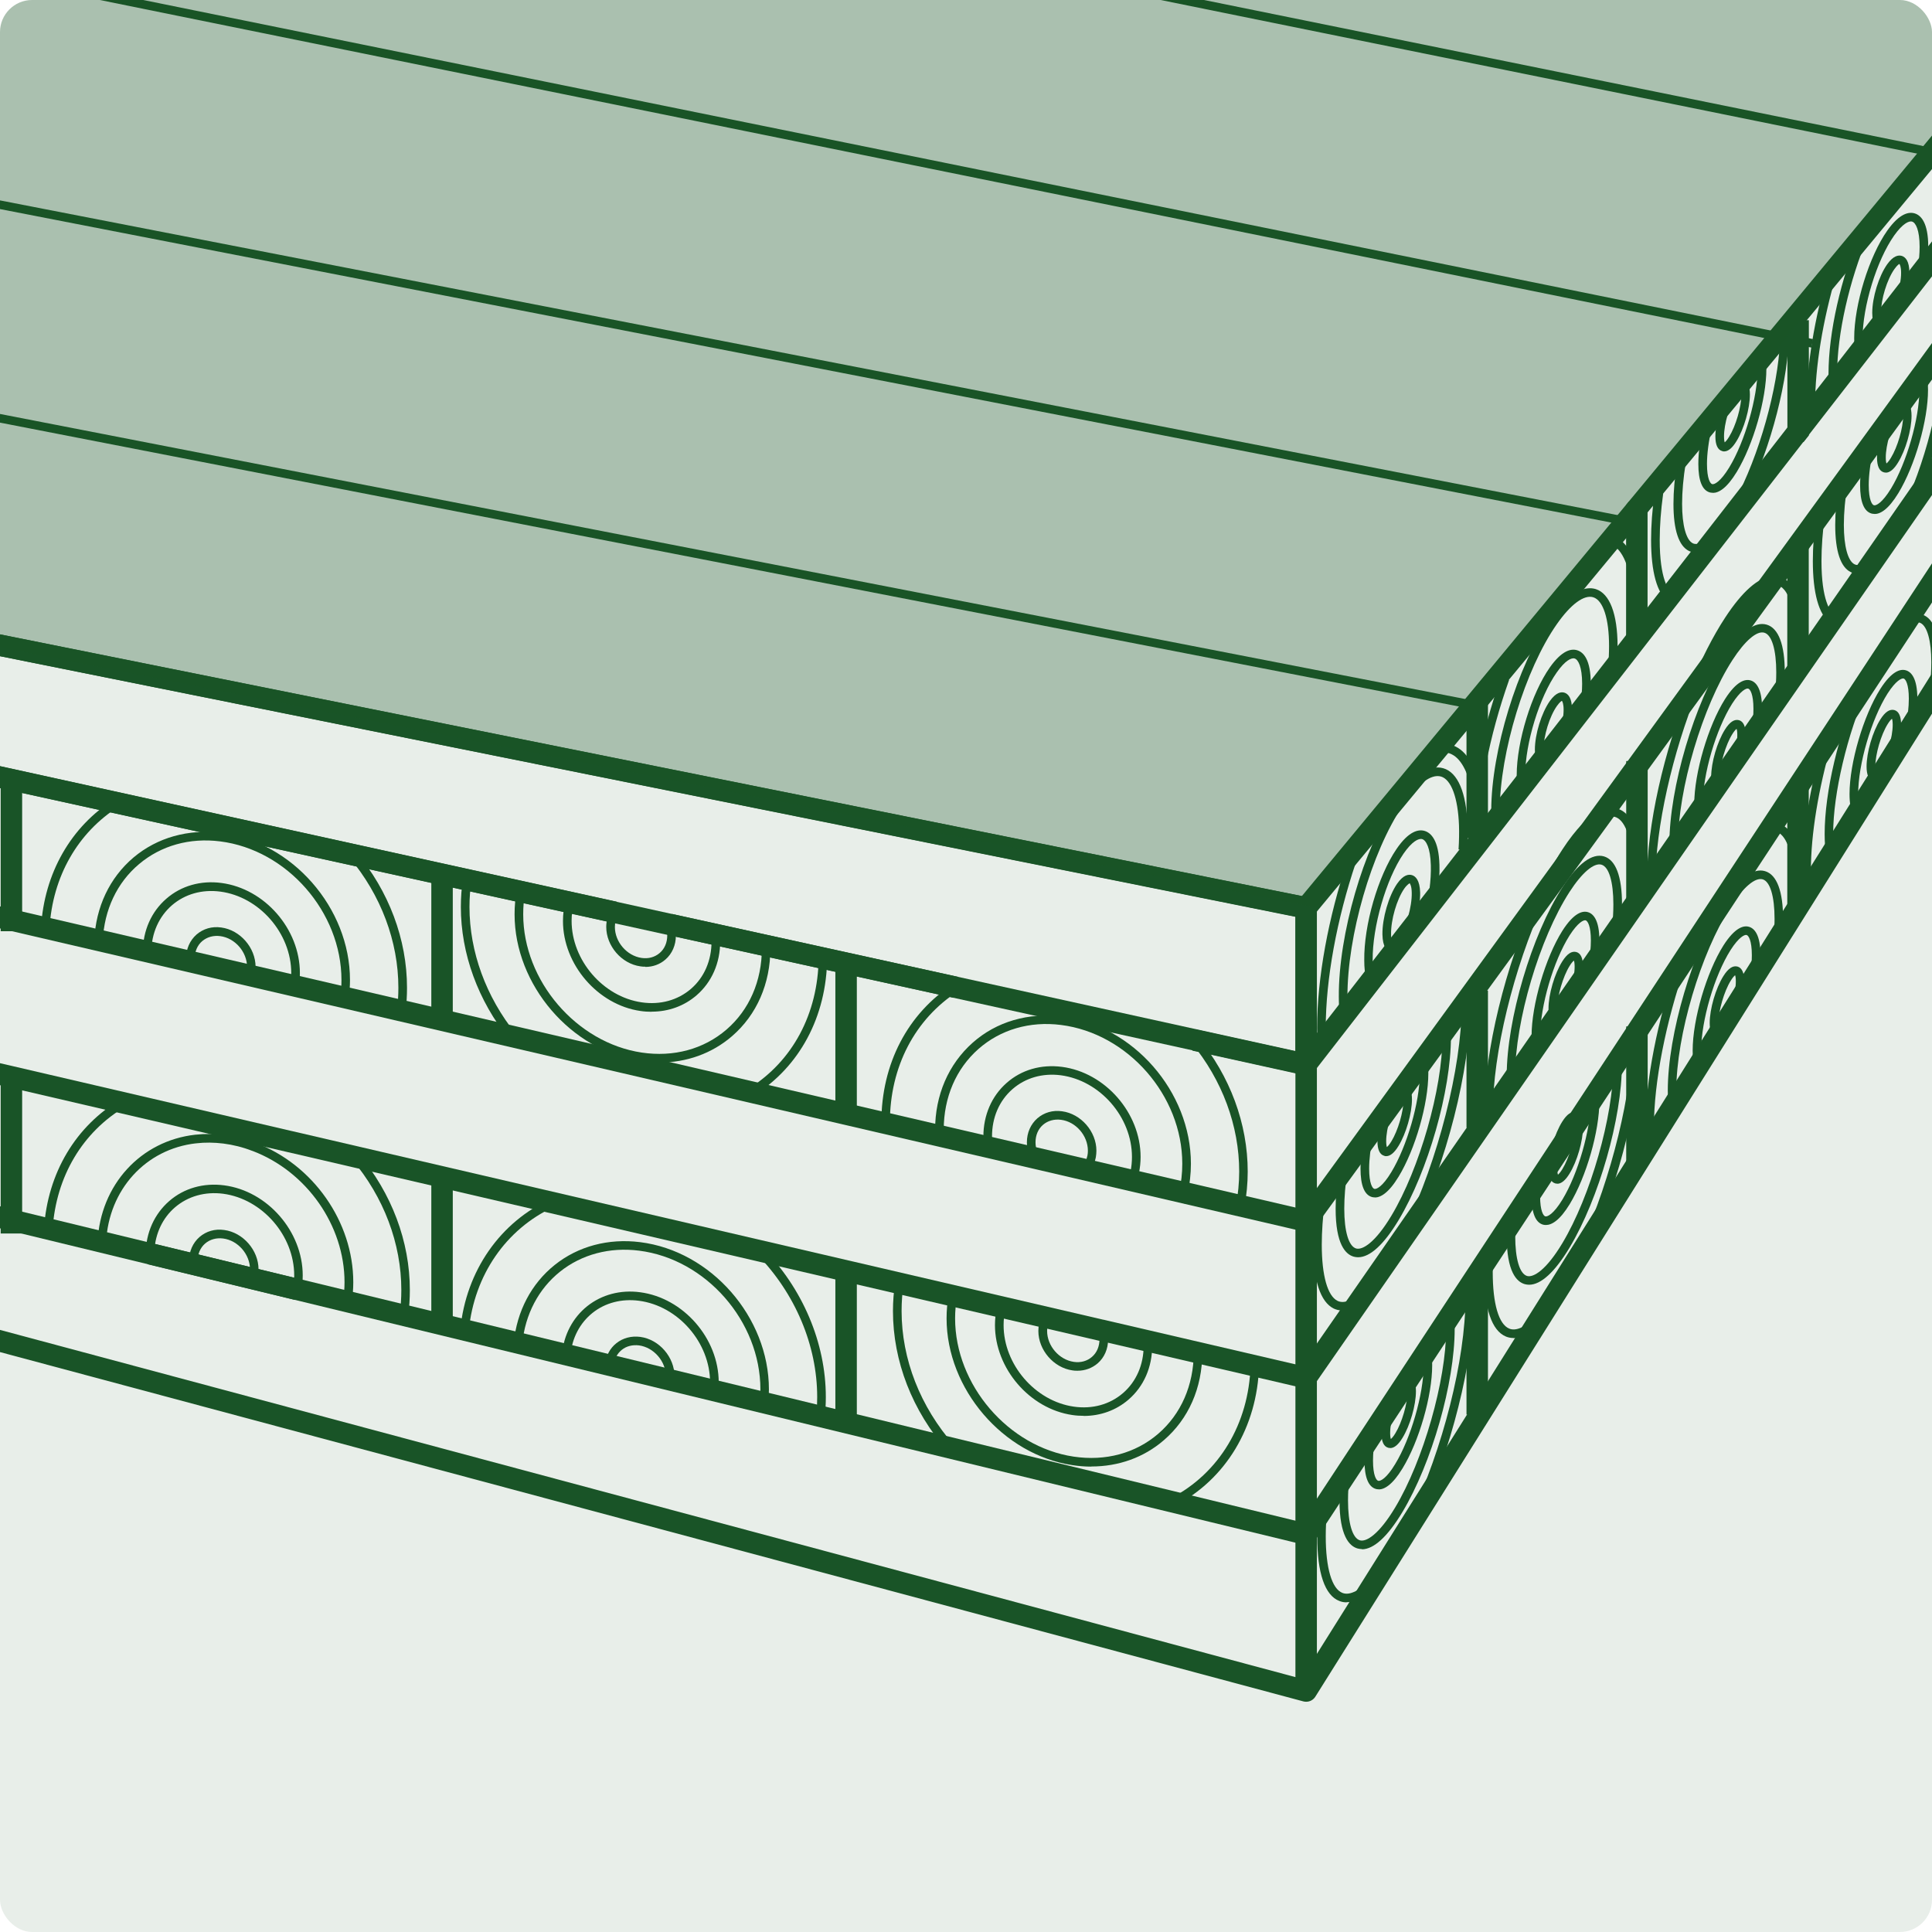 <svg xmlns="http://www.w3.org/2000/svg" xmlns:xlink="http://www.w3.org/1999/xlink" id="Calque_1" viewBox="0 0 170.08 170.08"><defs><style>      .st0 {        fill: none;      }      .st1 {        opacity: .3;      }      .st1, .st2 {        fill: #195427;      }      .st3 {        fill: #185427;        opacity: .1;      }      .st4 {        clip-path: url(#clippath);      }    </style><clipPath id="clippath"><rect class="st0" y="0" width="170.08" height="170.08" rx="2.83" ry="2.83"></rect></clipPath></defs><rect class="st3" y="0" width="170.08" height="170.08" rx="2.83" ry="2.83"></rect><g class="st4"><g><path class="st2" d="M171.56,174.05H-3.67c-.52,0-.94-.42-.94-.94v-105.5c0-.29.13-.56.35-.74s.51-.25.79-.19l57.77,12.7-.4,1.84L-2.73,68.78v103.38h173.34V-1.17H-2.73v56.47l117.89,23.7c.44.09.76.48.76.93v13.79c0,.29-.13.56-.35.74-.22.18-.51.25-.79.19l-9.81-2.16.41-1.84,8.66,1.9v-11.84L-3.86,56.99c-.44-.09-.76-.48-.76-.93V-2.12c0-.52.42-.94.94-.94h175.23c.52,0,.94.42.94.94v175.23c0,.52-.42.94-.94.94ZM25.94,114.43l-12.96-3.14.44-1.83,12.96,3.14-.44,1.83ZM83.95,87.84l-25.2-5.54.41-1.84,25.2,5.54-.41,1.84Z"></path><path class="st2" d="M114.98,80.86c-.06,0-.12,0-.19-.02L-3.86,56.99l.37-1.85,118.1,23.74L170.83,11.03l1.45,1.2-27.45,33.13-29.12,35.15c-.18.22-.45.34-.73.34Z"></path><path class="st2" d="M114.98,94.64c-.07,0-.14,0-.2-.02L-3.87,68.53l.4-1.84,118.07,25.96,56.21-72.34,1.49,1.16-56.57,72.81c-.18.23-.46.36-.75.36Z"></path><path class="st2" d="M114.98,108.44c-.07,0-.14,0-.21-.02L-3.88,80.83l.43-1.84,118.04,27.44,56.21-77.22,1.53,1.11-56.57,77.72c-.18.25-.47.39-.76.39Z"></path><path class="st2" d="M114.98,122.23c-.07,0-.14,0-.21-.02l-17.97-4.18s-.03,0-.05,0l-71.39-16.6s-.04,0-.05-.01l-29.2-6.79.43-1.84,29.15,6.78s.04,0,.05.01l71.4,16.6s.02,0,.03,0l.07.02,17.33,4.03,56.21-80.97,1.55,1.08-56.57,81.49c-.18.26-.47.41-.78.41Z"></path><path class="st2" d="M114.98,136.01c-.07,0-.15,0-.22-.03L-3.89,107.19l.45-1.83,118.01,28.64,56.21-85.47,1.58,1.04-56.57,86.02c-.18.27-.48.43-.79.43Z"></path><path class="st2" d="M114.98,149.81c-.08,0-.16-.01-.24-.03L-3.91,117.98l.49-1.82,117.98,31.62,56.2-89.59,1.6,1-56.57,90.18c-.18.28-.48.44-.8.44Z"></path><rect class="st2" x="114.04" y="79.91" width="1.89" height="68.95"></rect><rect class="st2" x="73.54" y="84.8" width="1.89" height="13.35"></rect><rect class="st2" x="129.1" y="61.73" width="1.89" height="12.06"></rect><polygon class="st2" points="143.15 44.46 143.15 46.87 143.15 47.34 143.15 48.11 143.15 49.7 143.15 55.89 143.15 56.24 145.04 56.24 145.04 53.47 145.04 45.05 145.04 44.57 145.04 44.16 143.39 44.16 143.15 44.46"></polygon><polygon class="st2" points="159.24 38.33 159.24 37.09 159.24 35.15 159.24 32.44 159.24 28.19 157.35 28.19 157.35 37.56 157.35 38.92 158.77 38.92 159.24 38.33"></polygon><rect class="st2" x="129.1" y="87.21" width="1.89" height="12.06"></rect><rect class="st2" x="143.16" y="67" width="1.89" height="12.06"></rect><rect class="st2" x="157.34" y="48.02" width="1.89" height="10.7"></rect><rect class="st2" x="129.1" y="112.47" width="1.89" height="12.06"></rect><rect class="st2" x="143.16" y="90.36" width="1.89" height="12.06"></rect><rect class="st2" x="157.34" y="69.12" width="1.89" height="10.7"></rect><rect class="st2" x="37.97" y="76.56" width="1.89" height="13.35"></rect><rect class="st2" x=".06" y="68.63" width="1.89" height="13.35"></rect><rect class="st2" x="73.54" y="111.41" width="1.89" height="13.35"></rect><rect class="st2" x="37.97" y="103.17" width="1.89" height="13.35"></rect><rect class="st2" x=".06" y="95.24" width="1.89" height="13.35"></rect><g><path class="st2" d="M22.61,112.69l-.71-.24c.07-.22.11-.45.11-.7,0-1.33-1.06-2.55-2.36-2.72-.6-.08-1.17.08-1.59.44-.43.37-.66.92-.66,1.54,0,.08,0,.17.01.25l-.75.09c-.01-.11-.02-.23-.02-.34,0-.84.33-1.59.92-2.11.59-.51,1.36-.74,2.18-.62,1.66.22,3.02,1.78,3.02,3.47,0,.33-.05.65-.15.95Z"></path><path class="st2" d="M26.16,113.89s-.06,0-.09-.01l-12.96-3.14c-.17-.04-.29-.2-.29-.37.03-1.86.77-3.5,2.08-4.64,1.3-1.13,3.02-1.62,4.84-1.38,3.81.5,6.91,4.06,6.91,7.93,0,.46-.04.9-.12,1.31-.02.1-.08.19-.17.24-.06.04-.13.06-.2.06ZM13.59,110.07l12.26,2.98c.03-.25.05-.51.05-.77,0-3.51-2.81-6.73-6.25-7.19-1.6-.21-3.11.22-4.25,1.2-1.08.93-1.71,2.27-1.81,3.78Z"></path><path class="st2" d="M30.95,114.64l-.75-.12c.08-.53.13-1.09.13-1.64,0-5-3.33-9.75-8.1-11.56-.01,0-.03,0-.04-.01-.82-.32-1.67-.53-2.53-.64-.82-.1-1.62-.11-2.38-.02,0,0-.01,0-.02,0-4.44.5-7.69,4.08-7.92,8.7l-.75-.04c.25-5.01,3.79-8.88,8.61-9.42,0,0,.01,0,.02,0,.82-.09,1.67-.08,2.54.03.91.11,1.81.34,2.68.67.01,0,.03,0,.04.01,5.08,1.91,8.62,6.96,8.62,12.28,0,.59-.05,1.19-.14,1.76ZM26.07,113.88l-12.96-3.14.18-.73,12.96,3.14-.18.73Z"></path><path class="st2" d="M35.93,115.85l-.75-.11c.1-.71.15-1.43.15-2.17,0-4.1-1.54-8.18-4.34-11.5l.58-.49c2.91,3.46,4.51,7.71,4.51,11.99,0,.77-.05,1.53-.16,2.27ZM26.07,113.88l-12.96-3.14.18-.73,12.96,3.14-.18.73ZM4.62,108.22l-.75-.05c.32-4.91,2.8-9.07,6.8-11.41.06-.04.12-.07.19-.11l.36.67c-.05.03-.11.06-.16.09-3.79,2.22-6.13,6.16-6.43,10.81Z"></path></g><g><path class="st2" d="M59.35,121.52l-.75-.08c0-.09.02-.18.02-.27,0-1.33-1.06-2.55-2.36-2.73-.57-.07-1.11.06-1.52.39-.41.33-.67.82-.72,1.38l-.75-.07c.07-.77.42-1.45,1-1.9.58-.46,1.32-.65,2.09-.55,1.67.22,3.02,1.78,3.02,3.48,0,.12,0,.24-.02.36Z"></path><path class="st2" d="M63.22,122.47l-.75-.1c.03-.2.04-.42.04-.67,0-3.51-2.81-6.74-6.26-7.19-1.52-.2-2.98.18-4.09,1.07-1.11.89-1.8,2.2-1.94,3.71l-.75-.07c.16-1.71.95-3.21,2.22-4.23,1.28-1.02,2.93-1.46,4.66-1.23,3.81.5,6.92,4.06,6.92,7.93,0,.28-.01.53-.04.77Z"></path><path class="st2" d="M67.63,123.53l-.75-.08c.04-.38.06-.76.06-1.14,0-5.99-4.79-11.47-10.68-12.21-2.59-.33-5.06.33-6.96,1.85-1.89,1.51-3.07,3.76-3.32,6.32l-.75-.07c.27-2.77,1.55-5.2,3.6-6.84,2.06-1.65,4.73-2.36,7.52-2.01,6.25.78,11.34,6.6,11.34,12.96,0,.4-.02.81-.07,1.22Z"></path><path class="st2" d="M72.61,124.73l-.75-.08c.06-.55.08-1.11.08-1.66,0-4.55-1.93-9.12-5.29-12.56l-17.92-4.17c-4.2,1.95-6.98,6-7.46,10.85l-.75-.07c.51-5.17,3.51-9.48,8.02-11.52.08-.03.16-.04.24-.02l18.15,4.22c.07.02.13.05.18.1,3.55,3.59,5.59,8.39,5.59,13.17,0,.58-.03,1.16-.09,1.73Z"></path></g><g><path class="st2" d="M94.84,120.67c-.14,0-.28,0-.43-.03-1.65-.23-3-1.79-3-3.47,0-.22.02-.43.07-.63.06-.27.15-.53.29-.77l.66.37c-.09.17-.16.35-.2.55-.03.15-.05.31-.05.47,0,1.32,1.05,2.54,2.35,2.73.61.09,1.17-.07,1.6-.44.43-.37.66-.92.66-1.54,0-.24-.03-.47-.1-.69,0-.02,0-.03-.01-.05,0-.03,0-.06,0-.08h.38v-.38s0,0,0,0c.19,0,.34.14.37.32.08.28.12.58.12.88,0,.84-.33,1.6-.92,2.11-.49.42-1.11.65-1.77.65Z"></path><path class="st2" d="M95.4,124.64c-.33,0-.66-.02-.99-.07-3.76-.54-6.82-4.1-6.82-7.92,0-.54.06-1.06.18-1.55,0-.04.02-.11.05-.17l.71.26s-.01.04-.02.07c-.11.46-.16.92-.16,1.4,0,3.46,2.77,6.68,6.17,7.17,1.64.24,3.18-.19,4.34-1.19,1.17-1.01,1.82-2.5,1.82-4.18,0-.13,0-.26-.01-.39l.75-.04c0,.14.01.29.01.43,0,1.91-.74,3.59-2.08,4.75-1.09.94-2.46,1.44-3.95,1.44Z"></path><path class="st2" d="M96.08,129.11c-.55,0-1.11-.04-1.67-.13-6.11-.91-11.08-6.71-11.08-12.92,0-.7.06-1.39.19-2.08l.74.14c-.12.64-.18,1.29-.18,1.94,0,5.85,4.68,11.31,10.43,12.17,2.81.42,5.45-.29,7.45-2.01,2.01-1.73,3.12-4.27,3.13-7.15h.75c0,3.11-1.21,5.85-3.39,7.72-1.76,1.52-3.98,2.31-6.38,2.31Z"></path><polygon class="st2" points="90.84 107.03 90.84 107.03 90.84 106.27 90.84 107.03"></polygon><path class="st2" d="M89.97,102.03l-.14-.74c.34-.06.7-.12,1.06-.16l.09.75c-.35.04-.69.09-1.01.15Z"></path><path class="st2" d="M83.41,127.73c-3.1-3.52-4.8-7.9-4.8-12.32,0-.85.07-1.69.19-2.51l.75.12c-.12.77-.18,1.58-.18,2.39,0,4.24,1.64,8.43,4.62,11.82l-.57.5Z"></path><path class="st2" d="M103.43,132.56l-.35-.67c4.24-2.19,6.86-6.55,7.01-11.67l.75.02c-.16,5.39-2.93,10-7.42,12.32Z"></path></g><g><path class="st2" d="M22.38,85.99l-.72-.22c.06-.2.09-.42.09-.64,0-1.33-1.06-2.55-2.36-2.72-.6-.08-1.16.08-1.59.44-.43.37-.66.92-.66,1.54,0,.08,0,.15.01.22l-.75.09c-.01-.11-.02-.21-.02-.32,0-.84.33-1.59.92-2.11.59-.51,1.36-.74,2.18-.62,1.66.22,3.02,1.78,3.02,3.47,0,.3-.04.59-.13.87Z"></path><path class="st2" d="M26.29,86.86l-.74-.13c.06-.34.09-.7.09-1.06,0-3.51-2.81-6.73-6.25-7.18-1.61-.21-3.11.22-4.25,1.2-1.15,1-1.8,2.45-1.82,4.09h-.75c.02-1.87.76-3.53,2.08-4.67,1.3-1.13,3.02-1.62,4.84-1.38,3.81.5,6.91,4.05,6.91,7.93,0,.4-.04.81-.1,1.19Z"></path><path class="st2" d="M30.71,87.87l-.75-.1c.07-.5.1-1,.1-1.49,0-5.99-4.79-11.47-10.68-12.21-2.68-.34-5.21.37-7.14,2-1.94,1.63-3.07,4.03-3.19,6.74l-.75-.03c.13-2.93,1.35-5.51,3.45-7.29,2.09-1.76,4.83-2.53,7.72-2.17,6.25.79,11.34,6.6,11.34,12.96,0,.53-.04,1.06-.11,1.59Z"></path><polygon class="st2" points="11.05 97.48 10.8 97.28 11.27 96.68 11.52 96.88 11.05 97.48"></polygon><path class="st2" d="M35.7,89.03l-.75-.1c.08-.63.12-1.3.12-1.97,0-4.08-1.53-8.16-4.31-11.47l.58-.49c2.9,3.45,4.49,7.7,4.49,11.96,0,.7-.04,1.4-.13,2.06Z"></path><path class="st2" d="M4.36,81.71l-.75-.04c.28-4.79,2.63-8.92,6.46-11.31l.4.64c-3.62,2.27-5.85,6.17-6.11,10.72Z"></path><polygon class="st2" points="22.33 101.34 22.32 100.58 22.33 100.58 22.33 101.34"></polygon><polygon class="st2" points="17.23 100.65 17.22 100.65 17.22 99.9 17.23 100.65"></polygon><polygon class="st2" points="25.53 100.87 25.53 100.11 25.53 100.11 25.53 100.87"></polygon></g><g><path class="st2" d="M56.8,85.1c-.14,0-.28,0-.43-.03-1.65-.23-3-1.79-3-3.47,0-.54.14-1.05.4-1.48l.65.39c-.19.31-.29.69-.29,1.09,0,1.32,1.05,2.54,2.35,2.73.61.09,1.17-.07,1.6-.44.43-.37.66-.92.66-1.54,0-.28-.05-.56-.14-.83l.71-.25c.12.35.19.71.19,1.09,0,.84-.33,1.6-.92,2.11-.49.43-1.11.65-1.77.65Z"></path><path class="st2" d="M57.37,89.07c-.33,0-.66-.02-.99-.07-3.76-.54-6.82-4.1-6.82-7.92,0-.59.07-1.18.22-1.73l.73.19c-.13.49-.19,1-.19,1.53,0,3.46,2.77,6.68,6.17,7.17,1.64.24,3.18-.19,4.34-1.19,1.17-1.01,1.81-2.5,1.81-4.18,0-.21,0-.4-.02-.57l.75-.07c.02.2.03.41.03.64,0,1.91-.74,3.59-2.08,4.75-1.09.94-2.46,1.44-3.95,1.44Z"></path><path class="st2" d="M58.05,93.54c-.55,0-1.11-.04-1.67-.13-6.11-.91-11.08-6.71-11.08-12.92,0-.71.06-1.4.19-2.06l.74.14c-.12.61-.17,1.26-.17,1.92,0,5.85,4.68,11.31,10.43,12.17,2.81.42,5.46-.3,7.46-2.02,2.01-1.73,3.12-4.28,3.12-7.16,0-.07,0-.13,0-.2l.75-.07c0,.09,0,.18,0,.27,0,3.11-1.2,5.86-3.38,7.74-1.76,1.52-3.99,2.32-6.39,2.32Z"></path><path class="st2" d="M66.33,96.46l-.4-.64c3.85-2.4,6.08-6.58,6.14-11.48h.75c-.06,5.16-2.42,9.58-6.49,12.12Z"></path><path class="st2" d="M44.82,91.49c-2.74-3.4-4.25-7.54-4.25-11.65,0-.82.06-1.64.18-2.43l.75.11c-.11.75-.17,1.53-.17,2.32,0,3.94,1.45,7.91,4.08,11.18l-.59.47Z"></path></g><g><path class="st2" d="M95.79,103.23l-.55-.52c.25-.26.41-.6.49-.98.03-.14.04-.28.04-.43,0-1.33-1.06-2.55-2.36-2.72-.6-.08-1.17.08-1.59.44-.43.37-.66.92-.66,1.54,0,.28.05.55.14.82.04.14.1.27.16.39l-.67.35c-.09-.16-.16-.34-.21-.51-.12-.33-.18-.69-.18-1.05,0-.84.33-1.59.92-2.11.59-.51,1.36-.74,2.18-.62,1.66.22,3.02,1.78,3.02,3.47,0,.2-.02.38-.05.57-.1.52-.33.99-.68,1.36Z"></path><path class="st2" d="M100.04,104.07l-.71-.25c.09-.25.16-.49.2-.73.08-.4.12-.82.12-1.24,0-3.51-2.81-6.73-6.26-7.19-1.62-.21-3.13.23-4.27,1.23-1.16,1.02-1.79,2.49-1.79,4.16,0,.3.02.61.06.91l-.75.11c-.05-.33-.07-.67-.07-1.01,0-1.89.73-3.57,2.05-4.73,1.3-1.15,3.03-1.65,4.87-1.41,3.81.5,6.92,4.06,6.92,7.93,0,.47-.05.94-.14,1.39-.05.27-.13.56-.23.84Z"></path><polygon class="st2" points="90.84 107.03 90.84 107.03 90.84 106.27 90.84 107.03"></polygon><path class="st2" d="M104.27,105.95l-.71-.25c.08-.23.16-.49.24-.81.19-.78.28-1.6.28-2.45,0-5.99-4.79-11.47-10.68-12.21-2.75-.35-5.33.41-7.27,2.12-1.97,1.74-3.05,4.26-3.05,7.1,0,.17,0,.34.01.52l-.75.05c-.01-.19-.02-.37-.02-.56,0-3.06,1.18-5.78,3.31-7.67,2.1-1.86,4.9-2.67,7.87-2.3,6.25.78,11.34,6.6,11.34,12.96,0,.9-.1,1.78-.31,2.62-.09.34-.17.62-.26.88Z"></path><path class="st2" d="M109.55,106.22l-.74-.14c.18-.95.28-1.94.28-2.94,0-4.03-1.49-8.06-4.21-11.35l.58-.48c2.83,3.42,4.38,7.62,4.38,11.83,0,1.04-.1,2.08-.29,3.08Z"></path><path class="st2" d="M96.97,117.47v-.39s-.08-.36-.08-.36c.01,0,.06,0,.08-.01.01,0,.05,0,.06,0v.39s.07.36.07.36c-.01,0-.05,0-.07,0-.03,0-.04,0-.07,0Z"></path><path class="st2" d="M87.96,115.52c-.16-.08-.31-.16-.47-.25l.38-.65c.15.08.29.16.44.24l-.34.67Z"></path><path class="st2" d="M78.34,98.89h-.75v-.09c0-5.15,2.32-9.6,6.36-12.19l.41.64c-3.82,2.45-6.02,6.67-6.02,11.56v.09Z"></path></g><g><path class="st2" d="M122.39,127.47c-.06,0-.12,0-.18-.02-.4-.11-.6-.55-.6-1.3,0-1.24.53-3.06,1.21-4.14.42-.67.83-.94,1.24-.83.39.11.59.55.59,1.3,0,1.22-.52,3.03-1.19,4.11-.36.59-.72.89-1.08.89ZM123.84,121.95c-.08.06-.21.2-.37.46-.59.94-1.09,2.66-1.09,3.74,0,.28.03.44.06.53.08-.06.22-.21.39-.49.59-.96,1.08-2.63,1.08-3.71,0-.28-.03-.44-.06-.53Z"></path><path class="st2" d="M121.38,131.11c-.09,0-.18-.01-.25-.03-.67-.19-1.01-1.03-1.01-2.51,0-.67.07-1.42.21-2.23l.74.13c-.13.77-.2,1.48-.2,2.11,0,1.31.29,1.74.46,1.78.18.05.72-.19,1.49-1.47,1.38-2.26,2.51-6.17,2.51-8.7,0-.46-.04-.84-.11-1.14l.73-.18c.09.36.13.8.13,1.32,0,2.69-1.15,6.69-2.62,9.09-.89,1.46-1.6,1.84-2.09,1.84Z"></path><path class="st2" d="M119.9,136.37c-.13,0-.26-.02-.38-.05-.73-.2-1.6-1.1-1.6-4.23,0-.71.05-1.48.13-2.29l.75.08c-.09.79-.13,1.53-.13,2.21,0,2.01.39,3.32,1.05,3.51.56.16,1.68-.52,3.1-2.89,2.48-4.13,4.49-11.18,4.49-15.72,0-.42-.02-.8-.05-1.12l.75-.07c.03.35.05.75.05,1.2,0,4.74-2.02,11.81-4.6,16.11-1.3,2.16-2.52,3.28-3.57,3.28Z"></path><path class="st2" d="M118.54,141.06c-.24,0-.46-.05-.63-.12-1.28-.49-1.95-2.46-1.95-5.69,0-.76.04-1.58.11-2.43l.75.06c-.07.83-.11,1.63-.11,2.36,0,2.81.54,4.63,1.47,4.99.66.26,1.6-.24,2.65-1.39.64-.7,1.31-1.64,1.99-2.8.44-.75.89-1.58,1.32-2.48,2.87-5.96,4.87-13.89,4.87-19.31,0-.41,0-.73-.03-1.02l.75-.05c.02.31.03.65.03,1.07,0,5.51-2.03,13.59-4.94,19.63-.44.92-.9,1.78-1.35,2.54-.71,1.2-1.41,2.18-2.08,2.92-1.21,1.33-2.16,1.71-2.85,1.71Z"></path></g><g><path class="st2" d="M137.1,104.2c-.06,0-.12,0-.18-.02-.4-.11-.6-.55-.6-1.3,0-1.24.53-3.06,1.21-4.14.42-.67.83-.94,1.24-.83.39.11.59.55.59,1.3,0,1.22-.52,3.03-1.19,4.11-.36.59-.72.89-1.08.89ZM138.55,98.68c-.08.06-.21.2-.37.46-.59.94-1.09,2.66-1.09,3.74,0,.28.03.44.06.53.08-.06.22-.21.39-.49.59-.96,1.08-2.63,1.08-3.71,0-.28-.03-.44-.06-.53Z"></path><path class="st2" d="M136.09,107.84c-.09,0-.18-.01-.25-.03-.67-.19-1.01-1.03-1.01-2.51,0-.33.02-.69.05-1.08l.75.07c-.03.37-.05.71-.05,1.01,0,1.31.29,1.74.46,1.78.18.05.72-.19,1.5-1.47,1.38-2.27,2.5-6.17,2.5-8.7,0-.17,0-.32-.01-.47l.75-.05c.01.16.02.33.02.52,0,2.69-1.15,6.68-2.61,9.09-.89,1.46-1.6,1.84-2.09,1.84Z"></path><path class="st2" d="M134.62,113.1c-.13,0-.26-.02-.38-.05-.73-.2-1.6-1.1-1.6-4.23,0-.38.01-.8.04-1.25l.75.05c-.03.43-.04.84-.04,1.2,0,2.01.39,3.32,1.05,3.51.56.15,1.68-.52,3.1-2.89,2.48-4.13,4.49-11.18,4.49-15.72,0-.11,0-.22,0-.33l.75-.03c0,.11,0,.23,0,.35,0,4.73-2.02,11.8-4.6,16.11-1.3,2.16-2.52,3.28-3.57,3.28Z"></path><path class="st2" d="M133.25,117.79c-.26,0-.49-.05-.68-.13-1.25-.52-1.91-2.48-1.91-5.67,0-.44.01-.9.04-1.42l.75.04c-.03.5-.04.95-.04,1.38,0,2.78.53,4.59,1.45,4.97.59.25,1.43-.13,2.35-1.05.74-.73,1.52-1.79,2.32-3.13.58-.97,1.14-2.06,1.68-3.25,2.66-5.83,4.51-13.45,4.51-18.54,0-.06,0-.12,0-.17l.75-.04c0,.07,0,.14,0,.22,0,5.27-1.84,12.85-4.58,18.86-.55,1.21-1.13,2.33-1.72,3.32-.83,1.4-1.65,2.51-2.44,3.28-1.04,1.03-1.88,1.34-2.5,1.34Z"></path></g><g><path class="st2" d="M151.29,91.39c-.06,0-.12,0-.18-.03-.4-.11-.6-.55-.6-1.3,0-1.24.53-3.06,1.21-4.14.42-.67.83-.94,1.24-.83.39.11.59.55.59,1.3,0,1.22-.52,3.03-1.19,4.11-.36.59-.72.89-1.08.89ZM152.74,85.86c-.08.06-.21.2-.37.46-.59.94-1.09,2.66-1.09,3.74,0,.28.03.44.06.53.08-.06.22-.21.39-.49.59-.96,1.08-2.63,1.08-3.71,0-.28-.03-.44-.06-.53Z"></path><path class="st2" d="M149.16,93.9c-.1-.38-.15-.86-.15-1.42,0-2.74,1.22-6.89,2.71-9.25,1.02-1.6,1.79-1.78,2.25-1.64.46.13,1.01.68,1.01,2.5,0,.57-.05,1.21-.16,1.91l-.75-.11c.1-.66.15-1.26.15-1.8,0-1.3-.29-1.73-.46-1.78-.17-.05-.67.17-1.41,1.32-1.43,2.26-2.59,6.22-2.59,8.84,0,.49.04.91.12,1.23l-.73.19Z"></path><path class="st2" d="M146.89,97.45c-.05-.41-.07-.9-.07-1.44,0-4.96,2.2-12.41,4.91-16.6,1.35-2.09,2.61-3.03,3.65-2.72,1.04.31,1.59,1.76,1.59,4.21,0,.56-.03,1.17-.09,1.81l-.75-.07c.06-.62.09-1.21.09-1.74,0-1.99-.39-3.3-1.05-3.49-.66-.19-1.71.7-2.81,2.4-2.64,4.09-4.79,11.35-4.79,16.19,0,.51.02.97.07,1.35l-.75.09Z"></path><path class="st2" d="M158.6,79.97l-.75-.05c.04-.62.06-1.21.06-1.74,0-2.37-.39-4.04-1.11-4.71-.24-.23-.51-.33-.82-.3l-.05-.75c.52-.03,1,.14,1.39.51.88.83,1.35,2.65,1.35,5.27,0,.55-.02,1.16-.07,1.79Z"></path><path class="st2" d="M144.9,100.61c-.03-.43-.05-.9-.05-1.43,0-3.98,1.06-9.39,2.83-14.49l.71.25c-1.75,5.02-2.79,10.34-2.79,14.24,0,.51.02.96.05,1.37l-.75.06Z"></path></g><g><path class="st2" d="M122.64,83.86c-.08,0-.15-.01-.22-.03-.32-.1-.7-.45-.72-1.57-.02-1.42.55-3.38,1.29-4.46.55-.79,1.01-.85,1.31-.76.31.09.69.44.72,1.53h0c.03,1.42-.56,3.45-1.32,4.52-.42.6-.8.76-1.08.76ZM124.09,77.76s-.21.1-.47.47c-.66.95-1.18,2.75-1.16,4.01,0,.61.14.83.19.86.02,0,.2-.09.45-.45.67-.94,1.21-2.81,1.18-4.07h0c-.01-.59-.15-.8-.19-.83Z"></path><path class="st2" d="M120.27,86.19c-.11-.46-.17-1.01-.17-1.64-.04-3.12,1.21-7.42,2.84-9.81,1.09-1.6,1.95-1.75,2.48-1.59.56.17,1.24.82,1.3,3,.02.68-.02,1.43-.13,2.24l-.75-.1c.1-.77.14-1.48.12-2.12-.04-1.54-.42-2.2-.76-2.3-.31-.09-.9.2-1.65,1.29-1.53,2.23-2.74,6.44-2.71,9.37,0,.57.06,1.07.15,1.48l-.74.17Z"></path><path class="st2" d="M117.94,89.37c-.05-.48-.08-1.03-.08-1.63-.03-5.47,2.17-13.05,4.99-17.25,1.48-2.2,2.97-3.21,4.2-2.86,1.28.36,2.04,2.14,2.14,5.01.02.68.01,1.41-.04,2.19l-.75-.05c.05-.75.06-1.46.04-2.11-.09-2.44-.68-4.05-1.59-4.31-.88-.25-2.1.68-3.36,2.56-2.76,4.1-4.89,11.49-4.87,16.83,0,.58.03,1.1.08,1.55l-.75.08Z"></path><path class="st2" d="M129.67,70.23c-.31-2.02-.97-3.38-1.86-3.82-.28-.15-.59-.2-.92-.17l-.08-.75c.49-.05.94.03,1.35.24,1.13.57,1.91,2.08,2.26,4.38l-.75.11Z"></path><path class="st2" d="M116,92.06c-.03-.49-.05-1.01-.05-1.59,0-4.33.98-9.72,2.69-14.77l.72.24c-1.68,4.98-2.65,10.27-2.65,14.53,0,.57.01,1.07.05,1.54l-.75.05Z"></path></g><g><path class="st2" d="M136,67.52c-.08,0-.15-.01-.22-.03-.3-.1-.66-.43-.66-1.49,0-1.36.58-3.24,1.32-4.29.55-.77,1-.82,1.29-.73.3.1.66.43.66,1.49,0,1.37-.58,3.26-1.34,4.3-.42.58-.79.74-1.06.74ZM137.49,61.7s-.16.07-.43.45c-.65.92-1.18,2.64-1.18,3.85,0,.53.11.74.15.78,0-.01.16-.07.43-.44.65-.9,1.19-2.67,1.19-3.86,0-.53-.11-.74-.15-.78Z"></path><path class="st2" d="M133.67,69.78c-.1-.43-.15-.96-.15-1.55,0-2.95,1.31-7.2,2.92-9.48,1.08-1.53,1.91-1.67,2.42-1.5.54.17,1.18.82,1.18,2.94,0,.65-.06,1.36-.18,2.13l-.75-.12c.11-.73.17-1.41.17-2.01,0-1.49-.35-2.13-.66-2.22-.28-.09-.84.18-1.57,1.22-1.53,2.17-2.78,6.23-2.78,9.04,0,.54.05,1,.13,1.38l-.74.17Z"></path><path class="st2" d="M131.35,72.89c-.05-.45-.07-.97-.07-1.54,0-5.22,2.31-12.77,5.15-16.83,1.86-2.66,3.23-2.91,4.05-2.66,1.23.39,1.91,2.17,1.92,5.01,0,.65-.03,1.35-.1,2.08l-.75-.07c.07-.71.1-1.39.1-2.01,0-2.41-.52-4.02-1.39-4.29-.81-.25-1.98.61-3.21,2.37-2.77,3.95-5.02,11.31-5.02,16.4,0,.54.02,1.03.07,1.45l-.75.08Z"></path><path class="st2" d="M144.43,56.05l-.75-.05c.05-.73.08-1.42.08-2.05,0-2.78-.5-4.79-1.39-5.66-.33-.32-.71-.48-1.12-.47v-.75c.62-.01,1.18.22,1.65.69,1.05,1.03,1.61,3.17,1.62,6.2,0,.65-.02,1.36-.08,2.11Z"></path><path class="st2" d="M129.39,75.56c-.03-.46-.05-.95-.05-1.5,0-4.17,1.02-9.43,2.8-14.45l.71.25c-1.75,4.94-2.76,10.11-2.76,14.2,0,.53.02,1,.05,1.44l-.75.05Z"></path></g><g><path class="st2" d="M165.7,29.06c-.08,0-.15-.01-.22-.03-.3-.1-.66-.43-.66-1.49,0-1.36.58-3.24,1.32-4.28.55-.77,1-.82,1.29-.73.3.1.66.43.66,1.49,0,1.37-.58,3.26-1.33,4.3-.42.58-.79.74-1.06.74ZM167.2,23.24s-.16.07-.43.45c-.65.92-1.18,2.64-1.18,3.85,0,.53.11.74.15.78,0-.01.16-.07.43-.44.65-.9,1.19-2.67,1.19-3.86,0-.53-.11-.74-.15-.78Z"></path><path class="st2" d="M163.38,31.32c-.1-.43-.15-.96-.15-1.55,0-2.95,1.31-7.2,2.92-9.48,1.09-1.53,1.91-1.66,2.42-1.5.54.17,1.18.82,1.18,2.94,0,.65-.06,1.36-.18,2.13l-.75-.12c.11-.73.17-1.41.17-2.01,0-1.49-.35-2.13-.66-2.22-.28-.09-.84.18-1.58,1.22-1.53,2.17-2.78,6.23-2.78,9.04,0,.54.05,1,.13,1.38l-.74.17Z"></path><path class="st2" d="M161.05,34.43c-.02-.14-.03-.29-.04-.44-.03-.32-.04-.68-.04-1.09,0-3.6,1.07-8.37,2.8-12.45l.7.29c-1.69,4-2.74,8.66-2.74,12.16,0,.39.01.73.04,1.04,0,.15.02.28.03.41l-.75.08Z"></path><path class="st2" d="M172,20.5l-.75-.07c.07-.73.1-1.41.1-2.01,0-2.6-.59-4.22-1.57-4.33l.08-.75c.83.09,2.23.88,2.24,5.08,0,.62-.03,1.32-.1,2.08Z"></path><path class="st2" d="M159.1,37.1c-.02-.19-.03-.4-.04-.6-.01-.29-.02-.59-.02-.9,0-3.37.68-7.54,1.92-11.73l.72.21c-1.22,4.13-1.89,8.22-1.89,11.52,0,.3,0,.59.01.87,0,.2.02.39.03.57l-.75.06Z"></path></g><g><path class="st2" d="M165.1,68.81c-.06,0-.12,0-.18-.03-.4-.11-.6-.55-.6-1.3,0-1.24.53-3.06,1.21-4.14.42-.67.83-.94,1.24-.83.39.11.59.55.59,1.3,0,1.22-.52,3.03-1.19,4.11-.36.59-.72.89-1.08.89ZM166.55,63.28c-.08.06-.21.2-.37.46-.59.94-1.09,2.66-1.09,3.74,0,.28.03.44.06.53.08-.06.22-.21.39-.49.59-.96,1.08-2.63,1.08-3.71,0-.28-.03-.44-.06-.53Z"></path><path class="st2" d="M163.13,71.74c-.2-.42-.31-1.04-.31-1.84,0-2.74,1.22-6.89,2.71-9.25,1.02-1.6,1.79-1.78,2.25-1.64.46.13,1.01.68,1.01,2.5,0,.79-.1,1.69-.29,2.69l-.74-.14c.18-.94.28-1.82.28-2.55,0-1.3-.29-1.73-.46-1.78-.17-.04-.67.17-1.41,1.32-1.43,2.26-2.59,6.22-2.59,8.85,0,.86.13,1.29.23,1.51l-.68.33Z"></path><path class="st2" d="M160.77,75.34c-.09-.54-.14-1.19-.14-1.92,0-3.7,1.22-8.86,3.1-13.16.57-1.32,1.18-2.48,1.81-3.44.69-1.07,1.36-1.83,1.98-2.29.88-.64,1.52-.53,1.91-.34.88.45,1.35,1.88,1.35,4.12,0,.77-.05,1.61-.16,2.49l-.75-.09c.1-.86.15-1.67.15-2.41,0-1.86-.35-3.15-.94-3.45-.29-.15-.66-.05-1.12.28-.54.39-1.16,1.11-1.79,2.08-.6.93-1.19,2.05-1.75,3.33-1.82,4.14-3.04,9.31-3.04,12.85,0,.69.04,1.29.13,1.79l-.74.13Z"></path><path class="st2" d="M158.76,78.53c-.06-.6-.1-1.25-.1-1.94,0-3.19.66-7.25,1.86-11.42l.73.21c-1.18,4.1-1.83,8.09-1.83,11.21,0,.66.03,1.29.09,1.86l-.75.08Z"></path></g><g><path class="st2" d="M122.04,101.78c-.06,0-.12,0-.18-.03-.4-.11-.6-.55-.6-1.3,0-1.24.53-3.06,1.21-4.14.42-.67.83-.95,1.24-.83.39.11.59.55.59,1.3,0,1.22-.52,3.03-1.19,4.11-.36.59-.72.89-1.08.89ZM123.49,96.25c-.08.06-.21.2-.37.46-.59.94-1.09,2.66-1.09,3.74,0,.28.03.44.06.53.08-.06.22-.21.39-.49.59-.96,1.08-2.63,1.08-3.71,0-.28-.03-.44-.06-.53Z"></path><path class="st2" d="M121.03,105.41c-.09,0-.18-.01-.25-.03-.67-.19-1.01-1.03-1.01-2.51,0-.87.12-1.92.36-3.02l.74.16c-.22,1.05-.34,2.04-.34,2.87,0,1.31.29,1.74.46,1.78.18.05.72-.19,1.49-1.47,1.38-2.27,2.51-6.17,2.51-8.7,0-.4-.03-.75-.09-1.04l.74-.15c.07.34.1.74.1,1.19,0,2.69-1.15,6.69-2.62,9.1-.89,1.46-1.6,1.83-2.09,1.83Z"></path><path class="st2" d="M119.56,110.68c-.13,0-.26-.02-.38-.05-.73-.2-1.6-1.1-1.6-4.23,0-1.02.09-2.17.28-3.42l.75.11c-.18,1.21-.27,2.33-.27,3.31,0,2.01.39,3.32,1.05,3.51.56.15,1.68-.52,3.1-2.89,2.48-4.13,4.49-11.18,4.49-15.72,0-.26,0-.51-.02-.74l.75-.04c.01.24.02.5.02.77,0,4.74-2.02,11.81-4.6,16.11-1.3,2.16-2.52,3.28-3.57,3.28Z"></path><path class="st2" d="M118.19,115.37c-.31,0-.57-.08-.77-.17-1.19-.58-1.82-2.52-1.82-5.63,0-1.19.09-2.48.27-3.86l.75.1c-.17,1.34-.26,2.61-.26,3.76,0,2.72.51,4.52,1.39,4.95.6.29,1.34-.13,1.85-.53.88-.7,1.88-1.95,2.87-3.63.41-.68.81-1.44,1.24-2.3,2.87-5.89,4.96-14.08,4.96-19.49,0-.13,0-.25,0-.37l.75-.02c0,.13,0,.26,0,.4,0,5.59-2.07,13.74-5.03,19.82-.43.88-.85,1.65-1.26,2.36-1.05,1.78-2.08,3.07-3.05,3.84-.76.6-1.39.79-1.88.79Z"></path></g><g><path class="st2" d="M137.1,90.1c-.06,0-.12,0-.18-.02-.4-.11-.6-.55-.6-1.3,0-1.24.53-3.06,1.21-4.14.42-.67.83-.94,1.24-.83.39.11.59.55.59,1.3,0,1.22-.52,3.03-1.19,4.11-.36.59-.72.89-1.08.89ZM138.55,84.57c-.08.06-.21.2-.37.46-.59.94-1.09,2.66-1.09,3.74,0,.28.03.44.06.53.08-.06.22-.21.39-.49.59-.96,1.08-2.63,1.08-3.71,0-.28-.03-.44-.06-.53Z"></path><path class="st2" d="M134.89,92.12c-.04-.28-.06-.59-.06-.93,0-2.74,1.22-6.89,2.71-9.25,1.02-1.6,1.79-1.78,2.25-1.64.46.13,1.01.68,1.01,2.5,0,.64-.07,1.37-.2,2.17l-.74-.12c.12-.76.19-1.45.19-2.05,0-1.3-.29-1.73-.46-1.78-.17-.05-.67.17-1.41,1.32-1.43,2.26-2.59,6.22-2.59,8.85,0,.3.02.59.05.83l-.75.1Z"></path><path class="st2" d="M132.65,95.31c0-.19-.01-.39-.01-.6,0-4.96,2.2-12.41,4.91-16.6,1.35-2.09,2.61-3.02,3.65-2.72,1.04.31,1.59,1.76,1.59,4.21,0,.72-.05,1.54-.15,2.42l-.75-.08c.1-.85.14-1.64.14-2.33,0-1.99-.39-3.3-1.05-3.49-.66-.19-1.71.7-2.81,2.4-2.64,4.09-4.79,11.35-4.79,16.19,0,.19,0,.39.01.57l-.75.03Z"></path><path class="st2" d="M130.67,98.16c0-.09,0-.18,0-.28,0-5.28,1.84-12.85,4.57-18.84.74-1.63,1.52-3.06,2.31-4.27,1.19-1.82,2.32-2.97,3.35-3.43.91-.41,1.56-.19,1.95.06,1.07.69,1.64,2.59,1.64,5.49,0,.84-.05,1.75-.14,2.68l-.75-.07c.09-.91.13-1.79.13-2.61,0-2.55-.47-4.32-1.29-4.85-.34-.22-.74-.22-1.23,0-.62.27-1.64,1.05-3.03,3.16-.77,1.18-1.53,2.58-2.26,4.17-2.69,5.9-4.5,13.35-4.5,18.53,0,.08,0,.17,0,.25l-.75.03Z"></path></g><g><path class="st2" d="M151.42,69.7c-.06,0-.12,0-.18-.03-.4-.11-.6-.55-.6-1.3,0-1.24.53-3.06,1.21-4.14.42-.67.83-.94,1.24-.83.39.11.59.55.59,1.3,0,1.22-.52,3.03-1.19,4.11-.36.59-.72.89-1.08.89ZM152.87,64.17c-.08.06-.21.2-.37.46-.59.94-1.09,2.66-1.09,3.74,0,.28.03.44.06.53.08-.06.22-.21.39-.49.59-.96,1.08-2.63,1.08-3.71,0-.28-.03-.44-.06-.53Z"></path><path class="st2" d="M149.18,71.51c-.02-.23-.03-.47-.03-.72,0-2.74,1.22-6.89,2.71-9.25,1.02-1.6,1.79-1.78,2.25-1.64.46.13,1.01.68,1.01,2.5,0,.55-.05,1.18-.15,1.87l-.75-.11c.1-.65.14-1.25.14-1.76,0-1.3-.29-1.73-.46-1.78-.17-.05-.67.17-1.41,1.32-1.43,2.26-2.59,6.22-2.59,8.85,0,.22,0,.44.03.65l-.75.07Z"></path><path class="st2" d="M146.96,74.68c0-.12,0-.24,0-.37,0-4.96,2.2-12.41,4.91-16.6,1.35-2.09,2.61-3.03,3.66-2.72,1.04.31,1.59,1.76,1.59,4.21,0,.64-.04,1.37-.12,2.14l-.75-.08c.08-.75.12-1.45.12-2.07,0-1.99-.39-3.3-1.05-3.49-.66-.2-1.71.71-2.81,2.41-2.64,4.09-4.79,11.35-4.79,16.19,0,.12,0,.23,0,.34l-.75.02Z"></path><path class="st2" d="M145.74,77.52h-.75v-.04c0-4.76,1.45-11.28,3.79-17.04.95-2.34,2.02-4.44,3.09-6.07,1.51-2.31,2.91-3.53,4.13-3.65.53-.05,1.02.11,1.42.48.9.82,1.38,2.65,1.38,5.29,0,.76-.04,1.57-.11,2.42l-.75-.07c.07-.82.11-1.61.11-2.35,0-3.23-.71-4.35-1.13-4.73-.25-.22-.53-.32-.84-.28-.56.05-1.76.55-3.58,3.31-1.04,1.59-2.09,3.65-3.02,5.94-2.27,5.59-3.74,12.16-3.74,16.76v.04Z"></path></g><g><path class="st2" d="M166.02,41.6c-.06,0-.12,0-.18-.02-.4-.11-.6-.55-.6-1.3,0-1.24.53-3.06,1.21-4.14.42-.67.83-.95,1.24-.83.39.11.59.55.59,1.3,0,1.22-.52,3.03-1.19,4.11-.36.59-.72.89-1.08.89ZM167.47,36.07c-.08.06-.21.2-.37.46-.59.94-1.09,2.66-1.09,3.74,0,.28.03.44.06.53.08-.06.22-.21.39-.49.59-.96,1.08-2.63,1.08-3.71,0-.28-.03-.44-.06-.53Z"></path><path class="st2" d="M165.01,45.24c-.09,0-.18-.01-.25-.03-.67-.19-1.01-1.03-1.01-2.51,0-.96.15-2.13.44-3.38l.74.17c-.27,1.2-.42,2.31-.42,3.21,0,1.31.29,1.74.46,1.78.18.05.72-.19,1.5-1.47,1.38-2.27,2.5-6.17,2.5-8.7,0-.48-.04-.9-.12-1.21,0-.03-.01-.06-.01-.09h.38s.36-.09.36-.09c.1.38.15.85.15,1.4,0,2.69-1.15,6.68-2.61,9.09-.89,1.46-1.6,1.84-2.09,1.84Z"></path><path class="st2" d="M163.53,50.5c-.24,0-.43-.06-.59-.13-.91-.43-1.38-1.86-1.38-4.15,0-1.12.11-2.37.33-3.73l.75.12c-.21,1.31-.32,2.52-.32,3.6,0,1.89.36,3.19.95,3.47.4.19.91-.12,1.27-.42.59-.48,1.26-1.32,1.93-2.44.3-.5.6-1.05.87-1.61,2.1-4.24,3.62-10.17,3.62-14.11,0-.34-.01-.66-.03-.95l.75-.06c.02.31.04.65.04,1.01,0,4.04-1.56,10.11-3.7,14.44-.28.58-.59,1.15-.9,1.67-.72,1.2-1.43,2.09-2.1,2.63-.59.49-1.09.64-1.48.64Z"></path><path class="st2" d="M161.1,54.83c-.99-.74-1.51-2.63-1.51-5.44,0-1.26.1-2.65.31-4.15l.36.05h.39s0,0,0,0c0,.02,0,.03,0,.05-.2,1.46-.3,2.83-.3,4.05,0,3.42.76,4.5,1.21,4.84l-.45.6Z"></path></g><g><path class="st2" d="M151.79,39.74c-.06,0-.12,0-.18-.03-.4-.11-.6-.55-.6-1.3,0-1.24.53-3.06,1.21-4.14.42-.67.83-.95,1.24-.83.39.11.59.55.59,1.3,0,1.22-.52,3.03-1.19,4.11-.36.59-.72.89-1.08.89ZM153.23,34.21c-.08.06-.21.2-.37.46-.59.94-1.09,2.66-1.09,3.74,0,.28.03.44.06.53.08-.06.22-.21.39-.49.59-.96,1.08-2.63,1.08-3.71,0-.28-.03-.44-.06-.53Z"></path><path class="st2" d="M150.77,43.38c-.09,0-.18-.01-.25-.03-.67-.19-1.01-1.03-1.01-2.51,0-.96.15-2.13.44-3.38l.74.17c-.27,1.2-.42,2.31-.42,3.21,0,1.31.29,1.74.46,1.78.18.05.72-.19,1.5-1.47,1.38-2.27,2.5-6.17,2.5-8.7,0-.48-.04-.9-.12-1.21,0-.03-.01-.06-.01-.09h.39s.36-.09.36-.09c.1.38.15.85.15,1.4,0,2.69-1.15,6.68-2.61,9.09-.89,1.46-1.6,1.84-2.09,1.84Z"></path><path class="st2" d="M149.29,48.64c-.23,0-.43-.06-.59-.13-.91-.43-1.38-1.86-1.38-4.15,0-1.12.11-2.37.33-3.73l.75.12c-.21,1.31-.32,2.53-.32,3.61,0,1.89.36,3.19.95,3.47.4.19.91-.12,1.27-.42.59-.48,1.26-1.32,1.93-2.44.3-.5.6-1.05.87-1.61,2.1-4.24,3.62-10.17,3.62-14.11,0-.34-.01-.66-.03-.95l.75-.06c.02.31.04.65.04,1.01,0,4.04-1.56,10.11-3.7,14.44-.28.58-.59,1.15-.9,1.67-.72,1.2-1.43,2.09-2.1,2.63-.59.49-1.09.64-1.48.64Z"></path><path class="st2" d="M146.86,52.97c-.99-.74-1.51-2.63-1.51-5.44,0-1.26.1-2.65.31-4.15l.36.05h.39s0,0,0,0c0,.02,0,.03,0,.05-.2,1.46-.3,2.82-.3,4.05,0,3.42.76,4.5,1.21,4.84l-.45.6Z"></path></g><rect class="st2" x="58.12" y="-24.11" width=".75" height="144.62" transform="translate(.02 96.42) rotate(-78.99)"></rect><rect class="st2" x="67.55" y="-44.77" width=".75" height="152.01" transform="translate(24.3 91.95) rotate(-78.99)"></rect><rect class="st2" x="61.68" y="-89.04" width=".76" height="198.95" transform="translate(39.47 69.17) rotate(-78.52)"></rect><rect class="st2" x="71.56" y="-106" width=".76" height="198.96" transform="translate(64.01 65.27) rotate(-78.52)"></rect><polygon class="st1" points="-10.93 54.83 115.93 79.91 184.25 -3.06 149.51 -17.75 -20.48 -15.55 -10.93 54.83"></polygon></g></g></svg>